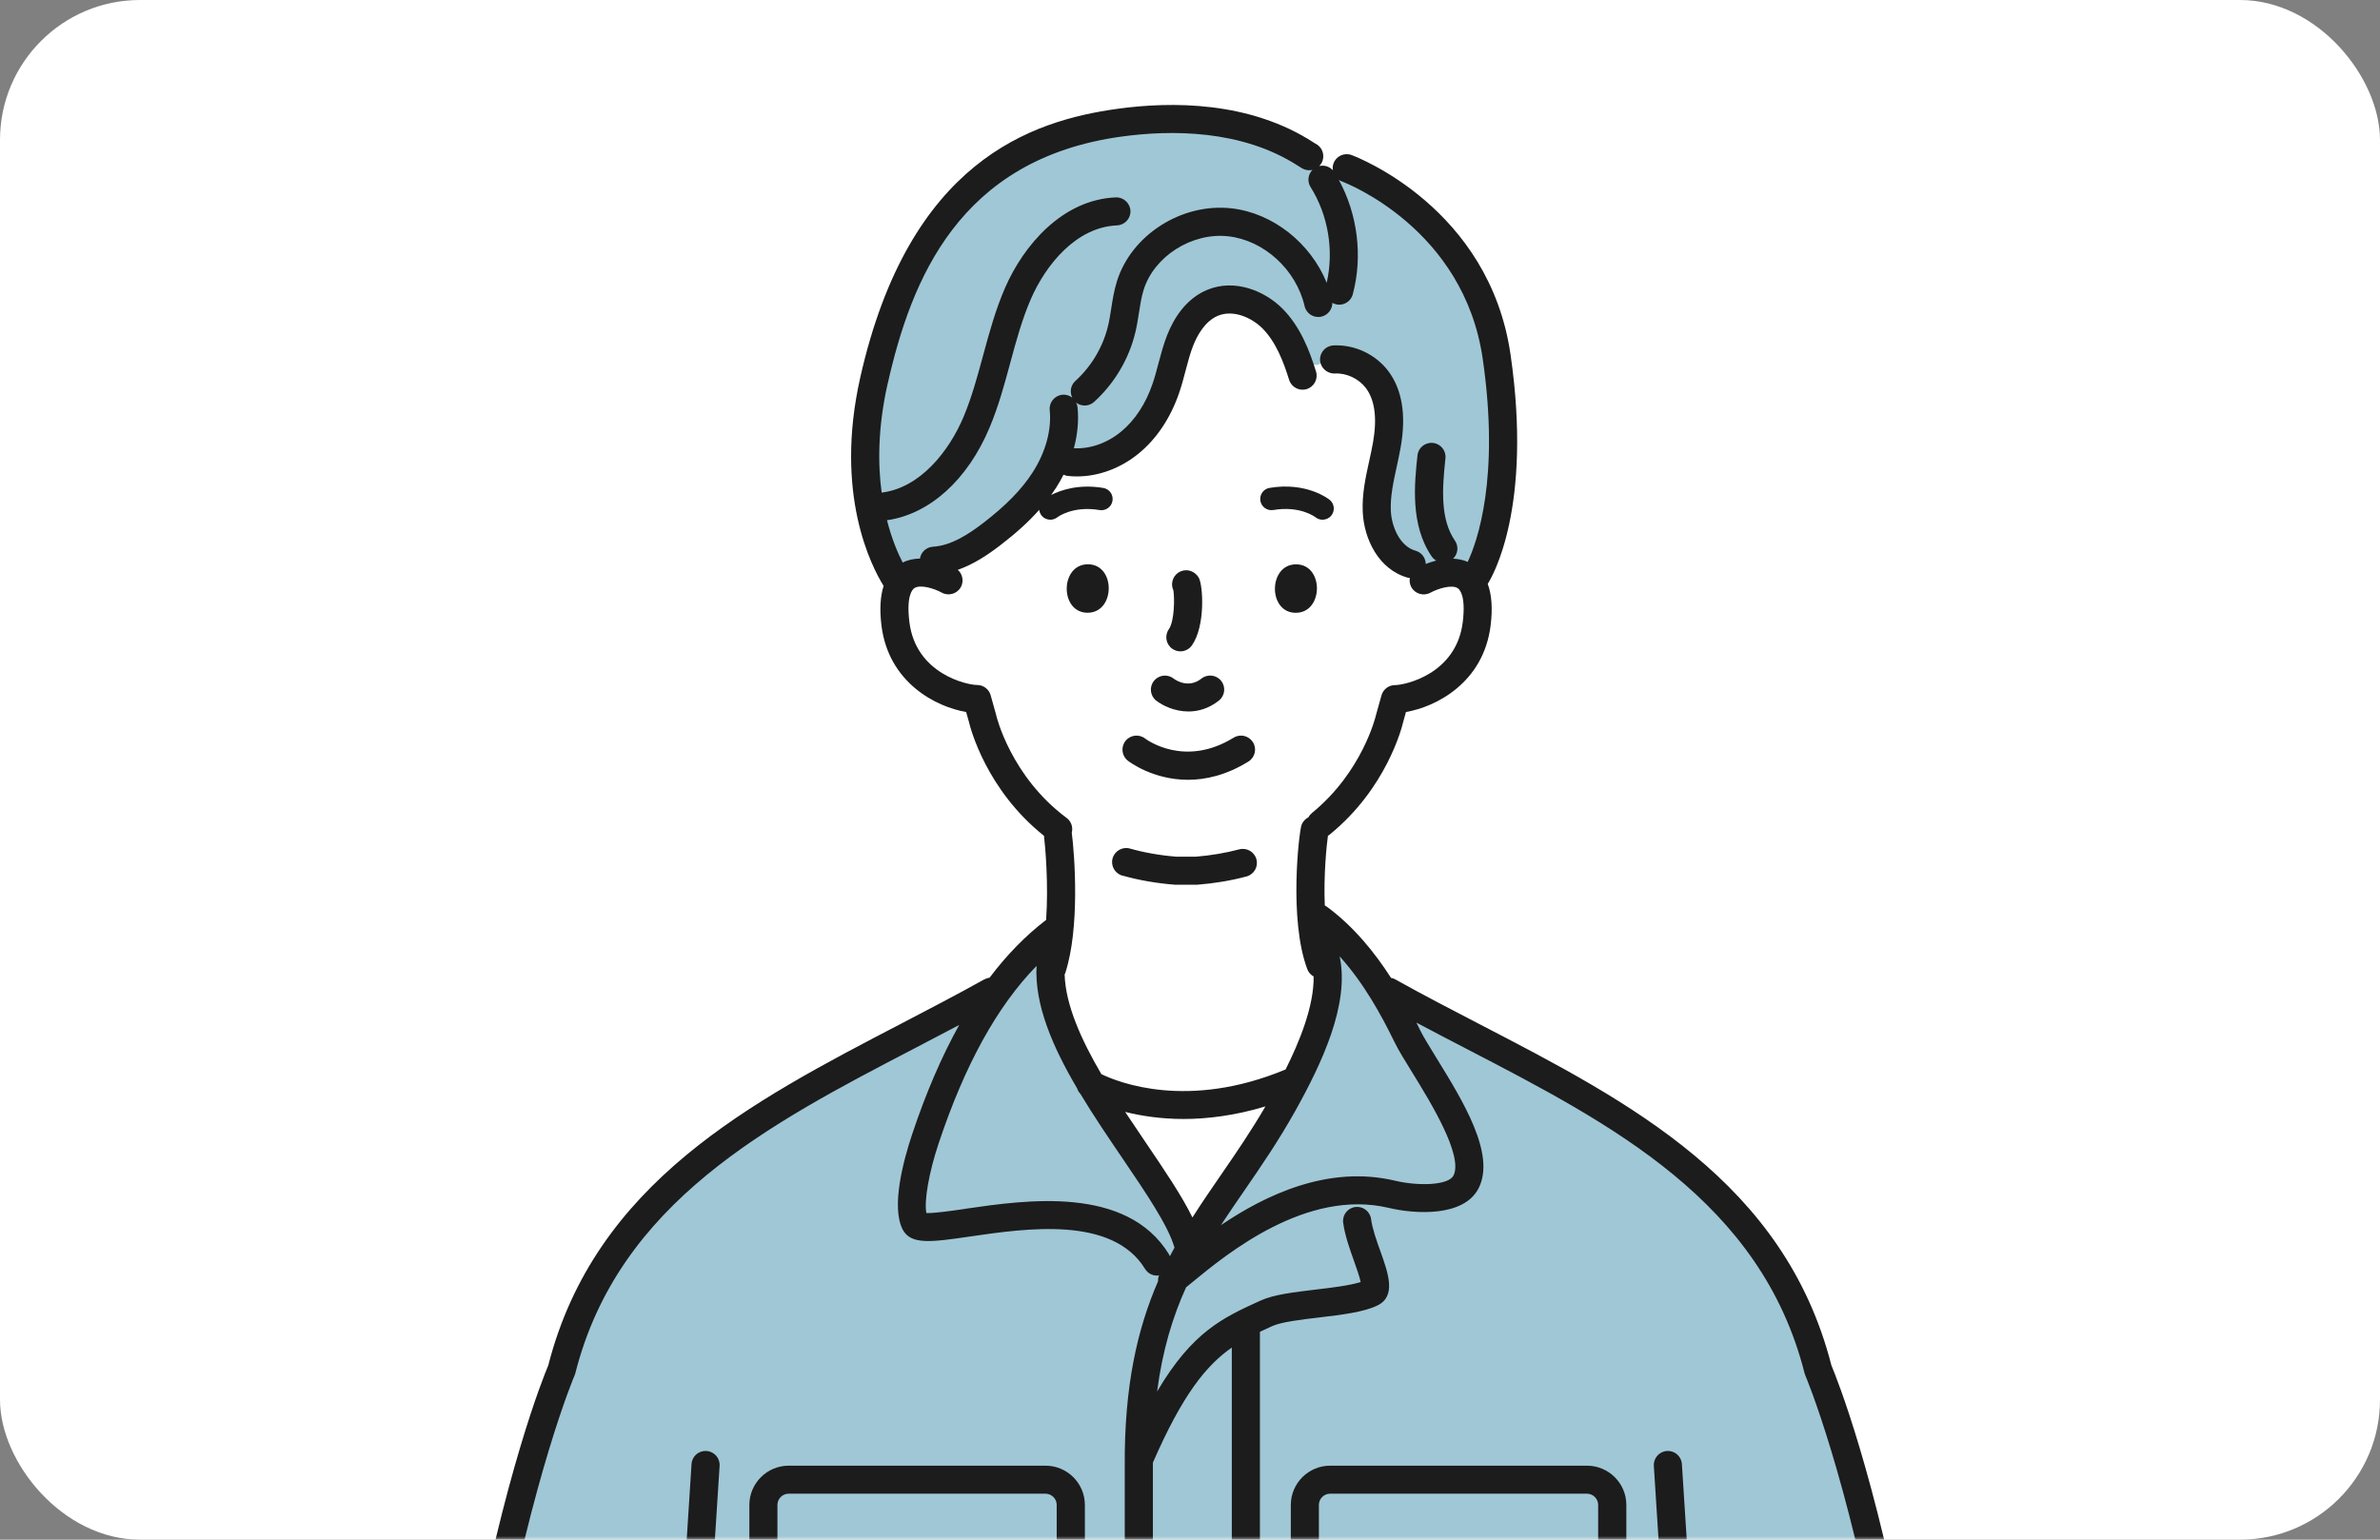 <svg width="340" height="220" viewBox="0 0 340 220" fill="none" xmlns="http://www.w3.org/2000/svg">
<rect x="0" y="0" width="340" height="220" fill="#808080" stroke="none"/>
<rect width="340" height="220" rx="20" fill="white"/>
<mask id="mask0_5013_66" style="mask-type:alpha" maskUnits="userSpaceOnUse" x="0" y="0" width="340" height="220">
<rect width="340" height="220" rx="20" fill="white"/>
</mask>
<g mask="url(#mask0_5013_66)">
<path d="M186.11 53.775C186.11 53.775 182.35 40.388 173.647 43.211C167.958 45.056 167.604 58.115 166.182 59.246C164.76 60.385 157.93 67.772 151.099 66.353C151.099 66.353 140.565 81.697 126.052 81.128C126.052 81.128 117.8 52.147 131.179 36.24C144.55 20.326 153.655 16.637 166.182 16.637C178.71 16.637 189.059 24.313 189.059 24.313L199.2 26.575C199.2 26.575 211.157 37.941 212.58 42.489C214.002 47.037 215.143 62.374 215.143 62.374L212.009 80.558L203.756 82.267C203.756 82.267 196.356 79.708 196.926 73.179C197.497 66.641 198.638 56.133 198.638 56.133C198.638 56.133 194.098 46.404 186.126 53.791L186.11 53.775Z" fill="#A0C7D6"/>
<path d="M151.109 145.932L150.732 138.328L150.884 119.117C150.884 119.117 141.571 111.994 139.868 100.523C139.868 100.523 126.368 99.745 127.3 86.269C127.3 86.269 128.851 79.612 134.902 82.547L135.52 80.999C135.52 80.999 150.266 70.002 150.732 65.815C150.732 65.815 160.664 68.606 165.011 58.532C169.358 48.465 169.664 43.042 175.409 43.973C181.154 44.904 185.494 51.722 185.494 51.722C185.494 51.722 188.29 52.5 190.612 52.034C192.935 51.569 197.748 54.826 197.748 58.235C197.748 61.644 195.884 73.259 195.884 73.259C195.884 73.259 199.299 83.021 206.282 82.395C206.282 82.395 211.714 82.395 211.095 86.422C210.476 90.448 209.697 100.363 198.993 100.21C198.993 100.21 195.731 114.151 187.816 118.338C187.816 118.338 186.265 134.293 188.282 137.549L189.873 140.91C189.873 140.91 189.158 146.999 188.258 150.761C187.816 152.597 170.13 178.53 170.13 178.53C170.13 178.53 154.211 150.728 151.109 145.924V145.932Z" fill="white"/>
<path d="M69.098 238.899C69.098 238.899 76.105 192.921 91.292 174.472C106.479 156.023 131.02 147.352 131.02 147.352L142.639 141.697C142.639 141.697 148.312 134.301 151.687 133.876C151.687 133.876 148.304 141.681 150.418 145.475C152.531 149.269 166.682 172.891 166.682 172.891L169.639 178.795L181.258 162.56C181.258 162.56 191.608 145.9 188.016 132.616C188.016 132.616 190.547 133.25 192.878 135.777C195.2 138.304 199.853 143.156 199.853 143.156C199.853 143.156 224.779 153.913 237.877 164.878C250.975 175.843 254.567 181.113 257.315 187.867C260.063 194.613 271.474 238.273 271.474 238.907C271.474 239.54 69.098 238.907 69.098 238.907V238.899Z" fill="#A0C7D6"/>
<path d="M185.155 80.638C181.162 80.638 181.105 87.561 185.107 87.561C189.109 87.561 189.157 80.638 185.155 80.638Z" fill="#1C1C1C"/>
<path d="M155.368 87.553C159.362 87.553 159.418 80.63 155.416 80.63C151.414 80.63 151.366 87.553 155.368 87.553Z" fill="#1C1C1C"/>
<path d="M181.901 72.874C185.686 72.24 187.824 73.828 187.936 73.916C188.233 74.149 188.579 74.261 188.932 74.261C189.399 74.261 189.865 74.061 190.186 73.668C190.74 72.978 190.636 71.967 189.945 71.414C189.816 71.309 186.658 68.823 181.371 69.713C180.495 69.858 179.909 70.684 180.053 71.558C180.198 72.433 181.025 73.018 181.901 72.874Z" fill="#1C1C1C"/>
<path d="M161.124 108.697C161.333 108.857 164.708 111.424 169.714 111.424C172.245 111.424 175.186 110.766 178.344 108.817C179.284 108.232 179.582 106.996 178.995 106.058C178.408 105.119 177.171 104.823 176.231 105.408C169.256 109.707 163.832 105.713 163.591 105.528C162.715 104.855 161.461 105.007 160.778 105.881C160.095 106.756 160.248 108.015 161.124 108.697Z" fill="#1C1C1C"/>
<path d="M167.486 92.71C167.831 92.951 168.233 93.071 168.627 93.071C169.262 93.071 169.889 92.766 170.282 92.205C172.227 89.406 171.849 83.718 171.287 82.62C170.949 81.962 170.242 81.496 169.503 81.481C169.487 81.481 169.471 81.481 169.447 81.481C168.362 81.481 167.47 82.347 167.438 83.43C167.43 83.751 167.494 84.055 167.622 84.328C167.807 85.411 167.799 88.724 166.972 89.919C166.337 90.825 166.57 92.077 167.478 92.71H167.486Z" fill="#1C1C1C"/>
<path d="M165.173 100.106C166.081 100.82 167.801 101.662 169.778 101.662C171.16 101.662 172.671 101.253 174.125 100.106C174.993 99.416 175.146 98.157 174.454 97.29C173.771 96.424 172.502 96.272 171.634 96.962C169.794 98.413 167.994 97.21 167.648 96.954C166.781 96.28 165.527 96.432 164.844 97.299C164.153 98.165 164.306 99.432 165.173 100.114V100.106Z" fill="#1C1C1C"/>
<path d="M160.343 125.108C162.697 125.774 165.22 126.207 167.84 126.416C167.888 126.416 167.944 126.416 167.993 126.416H170.885C170.934 126.416 170.99 126.416 171.038 126.416C173.489 126.223 175.851 125.83 178.069 125.237C179.138 124.948 179.781 123.849 179.491 122.782C179.202 121.715 178.101 121.082 177.033 121.362C175.072 121.884 172.983 122.237 170.805 122.413H168.073C165.743 122.229 163.509 121.836 161.428 121.25C160.359 120.945 159.25 121.571 158.945 122.638C158.639 123.705 159.266 124.812 160.335 125.116L160.343 125.108Z" fill="#1C1C1C"/>
<path d="M100.92 207.327C99.795 207.254 98.855 208.097 98.79 209.204L96.934 238.233C96.862 239.34 97.705 240.294 98.814 240.358C98.855 240.358 98.903 240.358 98.943 240.358C99.996 240.358 100.879 239.54 100.944 238.481L102.8 209.452C102.872 208.345 102.029 207.391 100.92 207.327Z" fill="#1C1C1C"/>
<path d="M238.142 207.327C237.033 207.399 236.197 208.353 236.261 209.452L238.109 238.297C238.182 239.356 239.058 240.174 240.11 240.174C240.15 240.174 240.199 240.174 240.239 240.174C241.348 240.102 242.183 239.147 242.119 238.048L240.271 209.204C240.199 208.097 239.267 207.263 238.142 207.327Z" fill="#1C1C1C"/>
<path d="M154.983 224.556V215.043C154.983 211.947 152.46 209.428 149.358 209.428H112.676C109.574 209.428 107.051 211.947 107.051 215.043V224.556V238.554C107.051 239.66 107.951 240.559 109.06 240.559C110.169 240.559 111.069 239.66 111.069 238.554V227.043L129.229 230.901C129.816 231.03 130.418 231.086 131.021 231.086C131.624 231.086 132.226 231.022 132.813 230.901L150.973 227.043V237.912C150.973 239.019 151.873 239.917 152.982 239.917C154.091 239.917 154.991 239.019 154.991 237.912V224.556H154.983ZM131.969 226.987C131.342 227.123 130.683 227.123 130.057 226.987L111.061 222.944V215.035C111.061 214.153 111.784 213.431 112.668 213.431H149.35C150.234 213.431 150.957 214.153 150.957 215.035V222.944L131.961 226.987H131.969Z" fill="#1C1C1C"/>
<path d="M232.335 224.556V215.043C232.335 211.947 229.811 209.428 226.71 209.428H190.027C186.926 209.428 184.402 211.947 184.402 215.043V224.556V238.987C184.402 240.094 185.302 240.992 186.411 240.992C187.52 240.992 188.42 240.094 188.42 238.987V227.043L206.581 230.901C207.167 231.03 207.77 231.086 208.372 231.086C208.975 231.086 209.578 231.022 210.164 230.901L228.325 227.043V238.77C228.325 239.877 229.225 240.775 230.334 240.775C231.443 240.775 232.343 239.877 232.343 238.77V224.556H232.335ZM209.321 226.987C208.694 227.123 208.035 227.123 207.408 226.987L188.412 222.944V215.035C188.412 214.153 189.135 213.431 190.019 213.431H226.702C227.586 213.431 228.309 214.153 228.309 215.035V222.944L209.313 226.987H209.321Z" fill="#1C1C1C"/>
<path d="M272.961 238.056C267.899 210.495 262.33 196.763 261.631 195.102C254.937 168.929 232.799 157.45 211.392 146.357C207.391 144.279 203.252 142.138 199.339 139.948C199.138 139.836 198.929 139.771 198.72 139.731C196.366 136.065 193.409 132.416 189.56 129.56C189.463 129.488 189.359 129.432 189.254 129.376C189.078 125.028 189.512 120.793 189.704 119.421C189.793 119.373 189.881 119.317 189.962 119.245C198.045 112.667 200.255 104.02 200.456 103.162L200.85 101.734C205.076 101.028 211.947 97.587 212.951 89.341C213.249 86.919 213.096 84.954 212.533 83.43C213.225 82.339 218.954 72.537 215.796 50.687C212.766 29.719 193.891 22.452 193.087 22.155C192.051 21.77 190.894 22.291 190.508 23.326C190.379 23.655 190.363 24 190.412 24.329C189.913 23.783 189.166 23.559 188.459 23.727C188.668 23.519 188.837 23.262 188.941 22.957C189.262 21.987 188.804 20.936 187.896 20.511C187.832 20.471 187.76 20.422 187.655 20.358C178.535 14.447 167.39 14.479 159.651 15.546C147.204 17.262 129.855 23.102 122.897 53.919C119.128 70.62 124.512 80.959 126.231 83.719C125.757 85.203 125.645 87.071 125.918 89.341C126.922 97.595 133.793 101.028 138.02 101.734L138.421 103.162C138.63 104.036 140.88 112.836 149.141 119.429C149.334 121.034 149.8 126.376 149.446 131.445C146.521 133.683 143.837 136.426 141.37 139.699C141.113 139.731 140.856 139.811 140.615 139.94C136.782 142.081 132.724 144.191 128.803 146.237C107.259 157.442 84.993 169.033 78.323 195.102C77.624 196.755 72.088 210.407 67.041 237.8C66.84 238.891 67.564 239.933 68.656 240.134C68.777 240.158 68.897 240.166 69.018 240.166C69.966 240.166 70.81 239.492 70.995 238.522C76.186 210.367 82.02 196.666 82.084 196.53C82.124 196.434 82.164 196.329 82.188 196.225C88.368 171.792 109.871 160.611 130.667 149.79C132.764 148.699 134.902 147.584 137.031 146.453C134.524 150.953 132.282 156.143 130.297 162.103C129.076 165.768 127.276 172.402 128.947 175.667C130.096 177.921 133.102 177.479 138.55 176.685C146.658 175.506 158.92 173.717 163.581 181.314C163.958 181.931 164.617 182.268 165.292 182.268C165.389 182.268 165.477 182.244 165.574 182.228C165.469 182.501 165.421 182.79 165.437 183.078C162.512 189.808 160.583 198.014 160.68 209.637V238.554C160.68 239.661 161.58 240.559 162.689 240.559C163.798 240.559 164.698 239.661 164.698 238.554V209.621C164.698 209.412 164.698 209.204 164.698 208.995C168.957 199.217 172.356 195.07 175.972 192.551V238.337C175.972 239.444 176.872 240.342 177.98 240.342C179.089 240.342 179.989 239.444 179.989 238.337V190.297C180.536 190.041 181.09 189.792 181.653 189.527L181.781 189.471C183.051 188.894 185.912 188.549 188.435 188.252C191.745 187.859 194.879 187.482 196.824 186.511C199.476 185.188 198.327 181.947 197.21 178.819C196.663 177.295 196.044 175.562 195.868 174.191C195.723 173.092 194.711 172.322 193.61 172.466C192.509 172.611 191.737 173.621 191.882 174.72C192.123 176.509 192.814 178.45 193.425 180.167C193.754 181.097 194.228 182.413 194.381 183.183C192.862 183.68 190.275 183.993 187.961 184.265C184.875 184.634 181.958 184.979 180.118 185.822L179.989 185.878C174.726 188.276 170.339 190.281 165.3 198.832C166.072 192.904 167.534 188.148 169.439 183.945C169.72 183.72 170.033 183.463 170.379 183.175C175.248 179.172 186.651 169.803 198.399 172.594C202.176 173.493 209.118 173.91 211.224 169.795C213.707 164.95 208.998 157.322 205.221 151.194C204.201 149.533 203.309 148.097 202.826 147.103C202.666 146.782 202.505 146.453 202.344 146.116C204.755 147.4 207.182 148.667 209.568 149.902C230.228 160.619 251.594 171.688 257.798 196.225C257.822 196.329 257.862 196.434 257.902 196.53C257.959 196.666 263.833 210.439 269.032 238.762C269.208 239.733 270.052 240.407 271.008 240.407C271.129 240.407 271.249 240.398 271.37 240.374C272.463 240.174 273.186 239.131 272.985 238.04L272.961 238.056ZM126.818 54.802C130.153 40.059 136.951 22.717 160.206 19.516C167.269 18.546 177.394 18.481 185.478 23.719C185.863 23.968 186.096 24.12 186.402 24.225C186.771 24.345 187.141 24.353 187.495 24.273C186.86 24.922 186.723 25.933 187.229 26.735C189.745 30.738 190.58 35.799 189.528 40.404C187.229 34.74 181.846 30.425 175.907 29.767C168.804 28.981 161.62 33.569 159.555 40.211C159.153 41.511 158.944 42.81 158.751 44.061C158.615 44.911 158.494 45.722 158.309 46.5C157.594 49.532 155.931 52.347 153.625 54.433C152.942 55.05 152.789 56.029 153.183 56.815C152.789 56.518 152.291 56.35 151.76 56.406C150.66 56.518 149.848 57.497 149.96 58.596C150.242 61.451 149.374 64.62 147.51 67.516C145.943 69.946 143.717 72.224 140.495 74.703C138.413 76.299 135.93 77.959 133.279 78.12C132.322 78.184 131.567 78.898 131.422 79.812C130.595 79.828 129.751 79.981 128.955 80.382C128.288 79.09 127.405 77.061 126.713 74.334C132.804 73.467 138.245 68.566 141.386 61.05C142.648 58.042 143.5 54.898 144.319 51.858C145.187 48.649 146.015 45.617 147.268 42.722C149.414 37.797 153.769 32.446 159.571 32.206C160.68 32.158 161.54 31.227 161.491 30.12C161.443 29.013 160.479 28.155 159.402 28.203C151.736 28.524 146.208 35.093 143.58 41.126C142.206 44.286 141.306 47.607 140.438 50.807C139.611 53.855 138.831 56.735 137.674 59.51C135.641 64.371 131.511 69.713 125.95 70.387C125.388 66.232 125.412 61.01 126.81 54.81L126.818 54.802ZM142.327 102.232C142.327 102.232 142.311 102.168 142.303 102.135L141.523 99.344C141.282 98.478 140.486 97.876 139.586 97.876C138.172 97.876 130.82 96.312 129.912 88.868C129.454 85.138 130.338 84.232 130.619 84.039C131.463 83.47 133.447 84.079 134.524 84.673C135.488 85.21 136.718 84.866 137.256 83.903C137.722 83.069 137.521 82.034 136.83 81.424C139.136 80.614 141.169 79.243 142.929 77.887C145.155 76.178 146.971 74.534 148.458 72.85C148.49 73.13 148.602 73.411 148.787 73.652C149.101 74.053 149.575 74.261 150.049 74.261C150.394 74.261 150.74 74.149 151.037 73.924C151.126 73.852 153.279 72.24 157.08 72.882C157.956 73.026 158.783 72.441 158.928 71.566C159.073 70.692 158.486 69.866 157.61 69.721C154.107 69.136 151.543 70.026 150.169 70.724C150.41 70.387 150.643 70.042 150.868 69.697C151.262 69.088 151.608 68.462 151.929 67.828C152.114 67.917 152.315 67.981 152.532 68.005C152.966 68.053 153.4 68.077 153.834 68.077C156.943 68.077 160.117 66.906 162.713 64.764C165.252 62.671 167.229 59.695 168.442 56.157C168.812 55.09 169.093 54.016 169.366 52.973C169.704 51.681 170.025 50.462 170.483 49.315C170.973 48.088 172.074 45.906 174.003 45.112C176.221 44.206 178.84 45.409 180.343 46.917C182.296 48.874 183.364 51.73 184.16 54.272C184.489 55.331 185.614 55.925 186.675 55.596C187.736 55.267 188.33 54.144 188.001 53.085C187.069 50.077 185.759 46.66 183.196 44.085C180.697 41.583 176.422 39.786 172.484 41.406C169.342 42.698 167.639 45.617 166.755 47.839C166.208 49.211 165.847 50.607 165.485 51.954C165.22 52.973 164.963 53.927 164.641 54.866C163.669 57.706 162.118 60.064 160.158 61.676C158.157 63.328 155.714 64.171 153.408 64.05C153.938 62.085 154.123 60.112 153.938 58.219C153.914 57.97 153.842 57.738 153.729 57.529C154.083 57.802 154.517 57.946 154.951 57.946C155.433 57.946 155.915 57.778 156.3 57.425C159.209 54.794 161.307 51.248 162.207 47.43C162.424 46.508 162.568 45.585 162.705 44.695C162.89 43.532 163.058 42.433 163.38 41.406C164.866 36.626 170.274 33.192 175.449 33.762C180.568 34.323 185.164 38.527 186.37 43.74C186.619 44.823 187.695 45.497 188.78 45.24C189.712 45.024 190.339 44.19 190.339 43.275C190.484 43.355 190.628 43.419 190.797 43.468C190.974 43.516 191.143 43.54 191.32 43.54C192.203 43.54 193.023 42.946 193.256 42.048C194.702 36.633 193.947 30.61 191.255 25.692C191.384 25.781 191.528 25.861 191.681 25.917C192.388 26.182 209.134 32.703 211.818 51.272C214.285 68.318 211.023 77.414 209.673 80.285C208.99 79.989 208.283 79.86 207.584 79.828C208.283 79.162 208.411 78.072 207.849 77.253C205.759 74.213 206.009 69.962 206.491 65.494C206.611 64.395 205.808 63.401 204.707 63.288C203.598 63.176 202.61 63.97 202.497 65.069C202.071 69.031 201.428 75.015 204.538 79.523C204.707 79.772 204.932 79.957 205.173 80.101C204.61 80.245 204.104 80.414 203.678 80.582C203.662 79.716 203.092 78.93 202.216 78.689C200.046 78.088 198.801 75.36 198.688 72.978C198.6 70.957 199.05 68.895 199.524 66.713C199.725 65.791 199.934 64.836 200.102 63.874C200.906 59.294 200.303 55.644 198.327 53.021C196.511 50.615 193.497 49.211 190.492 49.355C189.383 49.411 188.531 50.35 188.579 51.457C188.636 52.564 189.592 53.414 190.685 53.366C192.372 53.286 194.108 54.104 195.12 55.444C196.406 57.144 196.752 59.743 196.149 63.192C195.996 64.074 195.803 64.941 195.602 65.863C195.088 68.197 194.558 70.612 194.678 73.162C194.855 76.989 196.92 81.384 201.139 82.555C201.227 82.579 201.316 82.579 201.404 82.588C201.332 83.021 201.388 83.486 201.621 83.903C202.16 84.866 203.373 85.219 204.345 84.689C205.43 84.096 207.415 83.486 208.259 84.055C208.54 84.248 209.424 85.154 208.966 88.884C208.058 96.328 200.697 97.892 199.291 97.892C198.391 97.892 197.595 98.494 197.354 99.36L196.575 102.151C196.575 102.151 196.559 102.216 196.551 102.248C196.535 102.328 194.638 110.293 187.422 116.165C187.213 116.341 187.045 116.542 186.924 116.774C186.466 117.007 186.096 117.408 185.92 117.929C185.574 118.964 184.096 131.389 186.755 138.48C186.932 138.945 187.262 139.306 187.663 139.523C187.728 143.806 185.574 148.988 183.654 152.814C169.688 158.637 159.748 154.651 157.337 153.48C154.452 148.555 152.218 143.573 152.09 139.242C152.122 139.17 152.162 139.098 152.186 139.017C154.267 132.664 153.544 122.349 153.11 118.98C153.311 118.21 153.046 117.368 152.371 116.871C144.4 110.951 142.343 102.328 142.327 102.248V102.232ZM170.347 173.958C168.804 170.814 166.361 167.212 163.701 163.29C162.737 161.87 161.733 160.386 160.736 158.878C162.986 159.44 165.807 159.889 169.109 159.889C172.412 159.889 176.454 159.407 180.777 158.092C178.696 161.669 176.518 164.838 174.397 167.918C173.014 169.923 171.648 171.913 170.347 173.966V173.958ZM137.947 172.723C135.914 173.02 133.447 173.373 132.338 173.332C132.001 171.6 132.692 167.565 134.09 163.378C137.835 152.148 142.439 143.798 148.08 138.015C147.775 143.557 150.378 149.581 153.874 155.509C153.962 155.798 154.123 156.071 154.34 156.295C156.228 159.44 158.342 162.552 160.375 165.544C163.725 170.477 166.915 175.177 167.783 178.274C167.558 178.675 167.341 179.084 167.124 179.501C167.084 179.405 167.044 179.308 166.988 179.212C160.937 169.362 146.545 171.463 137.947 172.715V172.723ZM207.624 167.99C206.917 169.37 202.65 169.506 199.307 168.712C189.745 166.434 180.777 170.758 174.421 175.057C175.481 173.437 176.582 171.832 177.715 170.188C180.142 166.667 182.641 163.025 185.036 158.742C188.78 152.036 192.854 143.493 191.376 136.651C194.855 140.501 197.33 145.041 199.202 148.876C199.773 150.047 200.705 151.563 201.79 153.311C204.337 157.45 209.086 165.151 207.632 167.99H207.624Z" fill="#1C1C1C"/>
</g>
</svg>
